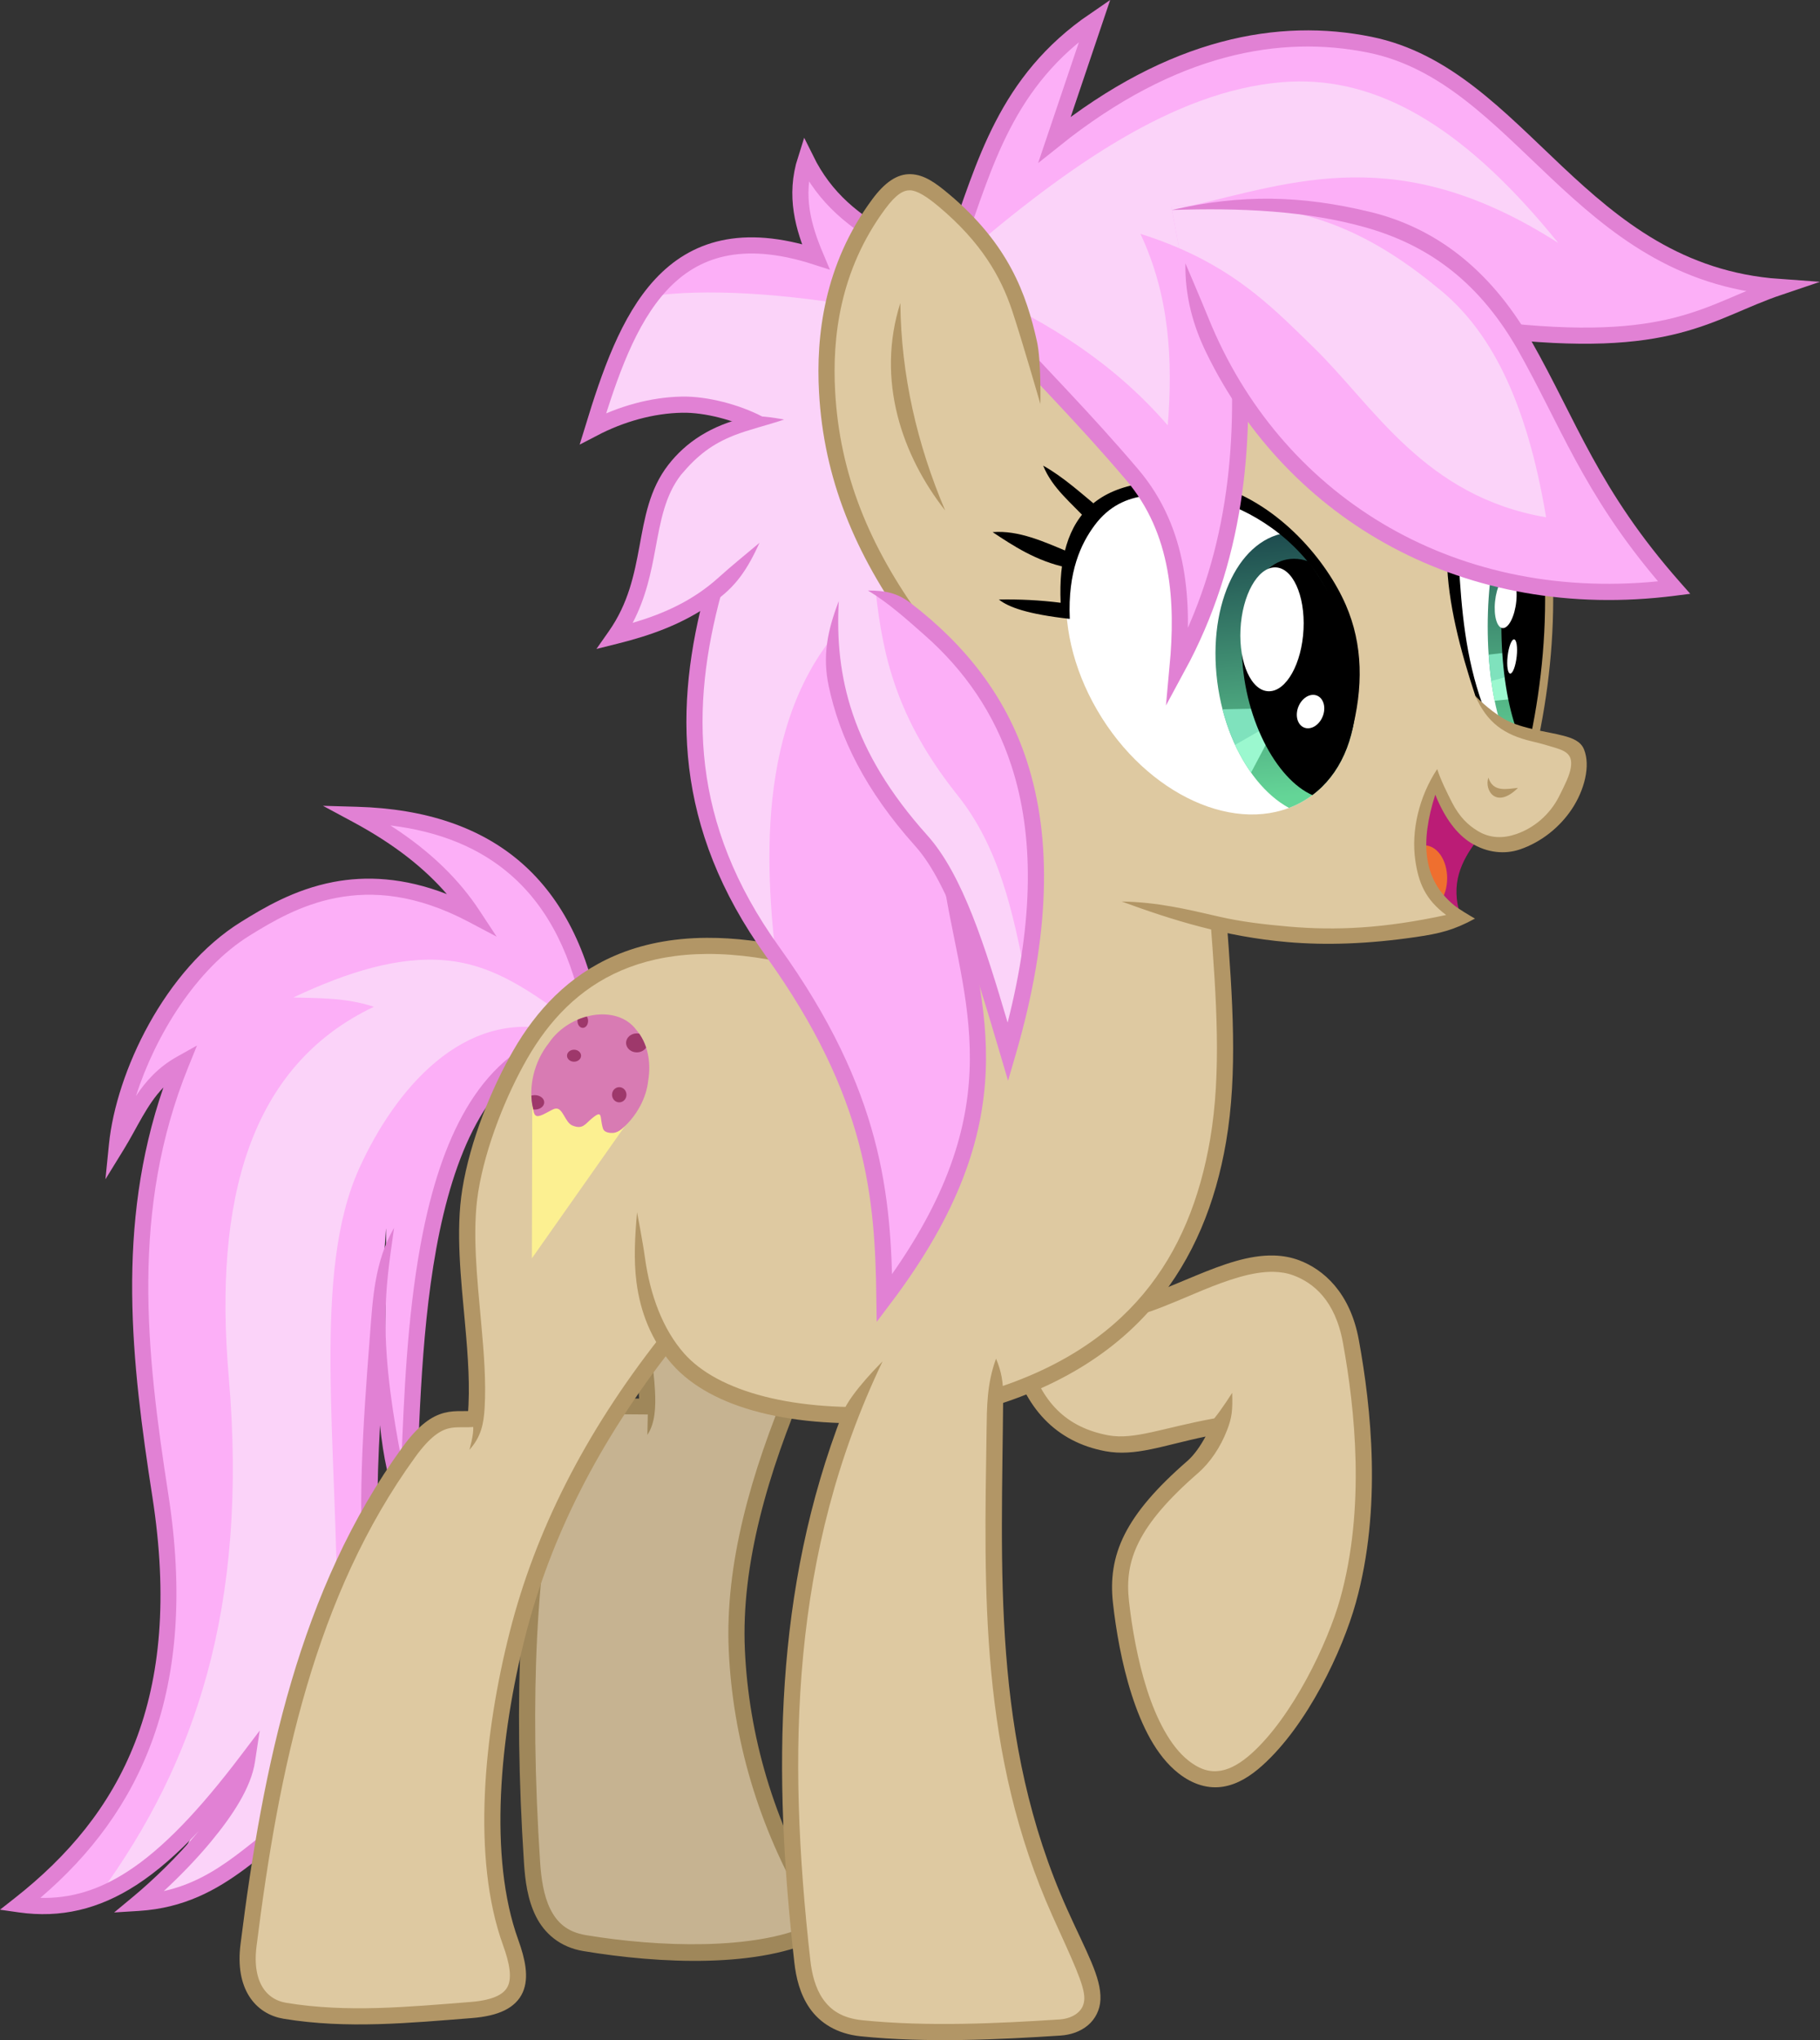 <?xml version="1.0" encoding="UTF-8" standalone="no"?>
<!-- Created with Inkscape (http://www.inkscape.org/) -->
<svg xmlns:dc="http://purl.org/dc/elements/1.1/" xmlns:cc="http://creativecommons.org/ns#" xmlns:rdf="http://www.w3.org/1999/02/22-rdf-syntax-ns#" xmlns:svg="http://www.w3.org/2000/svg" xmlns="http://www.w3.org/2000/svg" xmlns:xlink="http://www.w3.org/1999/xlink" xmlns:sodipodi="http://sodipodi.sourceforge.net/DTD/sodipodi-0.dtd" xmlns:inkscape="http://www.inkscape.org/namespaces/inkscape" id="svg2" version="1.1" inkscape:version="0.91 r13725" width="2255.428" height="2527.146" viewBox="0 0 2255.428 2527.146" sodipodi:docname="Uimportant_question_mark.svg" inkscape:export-filename="/home/tps/twit.png" inkscape:export-xdpi="80.023094" inkscape:export-ydpi="80.023094">
  <rect x="0" y="0" width="2255.428" height="2527.146" fill="#333333" stroke="none"/>
  <defs id="defs6">
    <linearGradient inkscape:collect="always" id="linearGradient4277">
      <stop style="stop-color:#1e4c4f;stop-opacity:1" offset="0" id="stop4279"/>
      <stop style="stop-color:#64d597;stop-opacity:1" offset="1" id="stop4281"/>
    </linearGradient>
    <clipPath clipPathUnits="userSpaceOnUse" id="clipPath4263">
      <ellipse ry="176.157" rx="58.709" cy="-671.505" cx="1169.779" id="ellipse4265" style="opacity:1;fill:#1e4a4d;fill-opacity:1;stroke:none;stroke-width:1;stroke-linecap:butt;stroke-linejoin:miter;stroke-miterlimit:6;stroke-dasharray:none;stroke-opacity:1"/>
    </clipPath>
    <linearGradient inkscape:collect="always" xlink:href="#linearGradient4277" id="linearGradient4283" x1="1182.969" y1="-845.924" x2="1178.559" y2="-500.415" gradientUnits="userSpaceOnUse"/>
    <clipPath clipPathUnits="userSpaceOnUse" id="clipPath4300">
      <path sodipodi:nodetypes="ccccc" inkscape:connector-curvature="0" id="path4302" d="m 1069.149,-748.925 117.167,6.657 c 2.323,61.564 -0.807,128.317 -12.316,203.045 -24.345,-1.887 -48.098,-10.873 -70.567,-35.283 -29.6,-65.863 -28.274,-118.582 -34.285,-174.419 z" style="opacity:1;fill:#ffffff;fill-opacity:1;stroke:none;stroke-width:1;stroke-linecap:butt;stroke-linejoin:miter;stroke-miterlimit:6;stroke-dasharray:none;stroke-opacity:1"/>
    </clipPath>
    <clipPath clipPathUnits="userSpaceOnUse" id="clipPath4342">
      <ellipse transform="matrix(1,0,0.094,0.996,0,0)" ry="176.842" rx="113.399" cy="-614.684" cx="946.119" id="ellipse4344" style="opacity:1;fill:none;fill-opacity:1;stroke:#ff0000;stroke-width:1.002;stroke-linecap:butt;stroke-linejoin:miter;stroke-miterlimit:6;stroke-dasharray:none;stroke-opacity:1"/>
    </clipPath>
    <linearGradient inkscape:collect="always" xlink:href="#linearGradient4277" id="linearGradient4352" x1="939.077" y1="-789.881" x2="965.852" y2="-468.242" gradientUnits="userSpaceOnUse"/>
    <clipPath clipPathUnits="userSpaceOnUse" id="clipPath4365">
      <ellipse transform="matrix(0.879,-0.477,0.503,0.864,0,0)" ry="221.026" rx="160.589" cy="-200.207" cx="988.614" id="ellipse4367" style="opacity:1;fill:none;fill-opacity:1;stroke:#ff0000;stroke-width:1;stroke-linecap:butt;stroke-linejoin:miter;stroke-miterlimit:6;stroke-dasharray:none;stroke-opacity:1"/>
    </clipPath>
    <clipPath clipPathUnits="userSpaceOnUse" id="clipPath4542">
      <path sodipodi:nodetypes="cssssssssccc" inkscape:connector-curvature="0" id="path4544" d="m 70.716,-109.062 c -2.183,21.477 -14.474,44.269 -32.515,59.674 -3.35,2.86 -7.068,4.807 -10.988,5.082 -5.132,0.36 -11.122,-0.93 -12.503,-5.278 -4.552,-14.326 0.573,-24.608 -14.292,-12.199 -7.967,6.651 -10.835,13.409 -23.375,8.45 -9.688,-3.831 -11.784,-22.413 -21.204,-21.096 -4.622,0.646 -14.76,8.341 -20.984,9.248 -5.661,0.824 -5.857,-5.022 -6.838,-9.223 -6.064,-25.968 0.737,-57.373 19.541,-81.17 25.551,-37.905 84.137,-48.694 108.284,-16.492 14.133,16.345 18.82,39.868 14.874,63.005 z" style="opacity:1;fill:none;fill-opacity:1;stroke:#ff0000;stroke-width:1.1;stroke-linecap:butt;stroke-linejoin:miter;stroke-miterlimit:6;stroke-dasharray:none;stroke-opacity:1"/>
    </clipPath>
  </defs>
  <sodipodi:namedview pagecolor="#ffffff" bordercolor="#666666" borderopacity="1" objecttolerance="10" gridtolerance="10" guidetolerance="10" inkscape:pageopacity="0" inkscape:pageshadow="2" inkscape:window-width="1920" inkscape:window-height="1060" id="namedview4" showgrid="false" inkscape:zoom="0.18776619" inkscape:cx="275.31662" inkscape:cy="312.96158" inkscape:window-x="0" inkscape:window-y="0" inkscape:window-maximized="1" inkscape:current-layer="layer2" fit-margin-top="0" fit-margin-left="0" fit-margin-right="0" fit-margin-bottom="0" borderlayer="true" inkscape:showpageshadow="false"/>
  <g inkscape:groupmode="layer" id="layer2" inkscape:label="horse" style="display:inline;opacity:1" transform="translate(732.561,1447.651)">
    <g id="g4511">
      <path style="opacity:1;fill:#fcaff7;fill-opacity:1;stroke:none;stroke-width:20;stroke-linecap:butt;stroke-linejoin:miter;stroke-miterlimit:6;stroke-dasharray:none;stroke-opacity:1" d="M 1.749,-184.186 C -27.695,-348.095 -122.77,-433.551 -290.43,-438.289 c 71.274,38.351 114.8,80.171 143.561,123.837 -134.527,-71.111 -226.58,-16.824 -281.464,17.113 -90.886,56.2 -150.664,182.698 -159.259,268.125 22.085,-35.893 35.692,-76.351 79.198,-100.71 -72.907,179.917 -52.967,357.772 -25.443,534.918 39.3,252.93 -40.487,401.298 -174.149,506.351 99.324,14.172 178.077,-41.562 281.5,-177.938 -8.438,55.503 -85.755,135.51 -134.631,176.055 107.65,-6.709 150.385,-84.233 233.485,-127.099 l 58.371,-258.905 c -15.739,-127.361 5.366,-294.915 15.064,-450.024 1.711,121.236 -12.459,255.376 26.361,346.462 9.808,-158.664 0.252,-510.405 178.88,-576.181" id="path4505" inkscape:connector-curvature="0" sodipodi:nodetypes="cccsccscccccccc"/>
      <path sodipodi:nodetypes="csccscccccsc" inkscape:connector-curvature="0" id="path4509" d="m -24.108,-182.74 c -50.835,-36.569 -95.709,-69.901 -156.524,-75.335 -57.039,-5.096 -119.317,13.474 -188.425,46.035 33.265,0.854 66.531,0.399 99.796,11.507 -154.168,73.295 -198.659,239.563 -179.821,458.497 24.646,286.434 -42.656,479.145 -159.109,639.26 39.99,-16.366 78.509,-45.974 116.743,-78.142 -12.887,32.061 -40.47,62.897 -63.079,94.147 56.272,-10.356 109.133,-45.444 161.933,-80.967 L -314.452,568.649 C -314.617,334.59 -346.032,129.365 -287.541,-0.022 -243.149,-98.221 -158.437,-198.048 -45.191,-171.348" style="opacity:1;fill:#fbd3f9;fill-opacity:1;stroke:none;stroke-width:1;stroke-linecap:butt;stroke-linejoin:miter;stroke-miterlimit:6;stroke-dasharray:none;stroke-opacity:1"/>
      <path sodipodi:nodetypes="cscssccccsscssccscssccccccccssccsscscsccscsccsscsccccssscccsccscc" inkscape:connector-curvature="0" id="path4503" d="m -332.326,-449.477 37.158,19.994 c 52.699,28.357 89.519,58.324 116.379,89.402 -53.62,-20.895 -100.67,-22.656 -140.557,-15.031 -48.724,9.314 -86.708,32.238 -114.248,49.268 -94.927,58.698 -154.99,186.585 -163.949,275.629 l -4.361,43.342 22.828,-37.1 c 16.874,-27.425 28.183,-55.003 49.029,-76.635 -59.119,171.315 -39.575,340.43 -13.672,507.137 38.894,250.315 -38.861,393.532 -170.447,496.953 l -18.395,14.457 23.16,3.305 c 51.842,7.397 99.421,-3.766 146.068,-34.023 25.509,-16.546 50.891,-38.87 77.139,-66.738 -0.051,0.061 -0.098,0.124 -0.148,0.186 -25.973,31.379 -57.216,61.234 -81.16,81.098 l -23.609,19.586 30.615,-1.908 c 56.13,-3.498 96.071,-25.854 131.279,-51.936 35.208,-26.082 66.18,-55.631 106.168,-76.258 l 4.146,-2.137 59.779,-265.154 -0.213,-1.727 c -7.458,-60.356 -6.388,-130.611 -2.277,-204.514 3.843,38.402 11.096,74.466 24.578,106.1 l 16.572,38.883 2.607,-42.188 c 4.945,-79.986 5.055,-207.026 25.988,-321.746 10.467,-57.36 26.165,-111.526 49.762,-154.799 23.596,-43.273 54.686,-75.434 96.604,-90.869 l -6.91,-18.768 c -47.396,17.453 -82.097,53.927 -107.254,100.063 -25.157,46.136 -41.176,102.153 -51.875,160.783 -16.693,91.479 -20.386,188.797 -23.506,264.875 -9.833,-50.843 -20.409,-114.958 -19.794,-175.978 0.387,-38.436 4.117,-64.802 10.642,-110.782 -24.523,42.18 -26.52,89.84 -29.919,133.349 -8.773,112.317 -16.394,223.865 -5.257,316.216 l -57.029,252.945 c -40.965,22.024 -72,51.397 -104.717,75.633 -26.278,19.466 -53.505,35.62 -88.432,43.424 19.313,-17.891 40.058,-39.018 58.617,-61.439 27.014,-32.636 49.54,-66.977 54.334,-98.51 l 5.912,-38.883 -23.766,31.338 c -51.369,67.737 -96.346,114.915 -139.762,143.076 -35.946,23.316 -70.602,33.736 -108.395,32.85 124.058,-105.959 196.44,-256.648 158.654,-499.832 -27.481,-176.866 -46.977,-352.424 24.83,-529.627 l 10.695,-26.395 -24.85,13.914 c -23.293,13.042 -38.622,30.324 -50.779,48.654 23.495,-73.704 74.058,-157.455 140.986,-198.84 27.343,-16.908 62.829,-38.097 107.484,-46.633 44.656,-8.536 98.546,-4.768 164.047,29.855 l 34.473,18.223 -21.447,-32.564 c -24.245,-36.809 -59.001,-72.231 -110.262,-105.227 62.082,7.608 111.549,28.339 149.678,61.771 46.355,40.646 76.564,100.581 91.008,180.99 l 19.686,-3.535 c -15,-83.501 -47.049,-148.248 -97.508,-192.492 -50.459,-44.244 -118.759,-67.425 -204.232,-69.84 z" style="color:#000000;font-style:normal;font-variant:normal;font-weight:normal;font-stretch:normal;font-size:medium;line-height:normal;font-family:sans-serif;text-indent:0;text-align:start;text-decoration:none;text-decoration-line:none;text-decoration-style:solid;text-decoration-color:#000000;letter-spacing:normal;word-spacing:normal;text-transform:none;direction:ltr;block-progression:tb;writing-mode:lr-tb;baseline-shift:baseline;text-anchor:start;white-space:normal;clip-rule:nonzero;display:inline;overflow:visible;visibility:visible;opacity:1;isolation:auto;mix-blend-mode:normal;color-interpolation:sRGB;color-interpolation-filters:linearRGB;solid-color:#000000;solid-opacity:1;fill:#e181d4;fill-opacity:1;fill-rule:nonzero;stroke:none;stroke-width:20;stroke-linecap:butt;stroke-linejoin:miter;stroke-miterlimit:6;stroke-dasharray:none;stroke-dashoffset:0;stroke-opacity:1;color-rendering:auto;image-rendering:auto;shape-rendering:auto;text-rendering:auto;enable-background:accumulate"/>
    </g>
    <g id="g4499">
      <path sodipodi:nodetypes="cccccc" inkscape:connector-curvature="0" id="path4495" d="m 1097.775,-406.744 c -19.66,26.057 -33.344,54.221 -20.305,93.534 l -72.897,0 0,-176.083 71.021,19.03 z" style="opacity:1;fill:#bb1c76;fill-opacity:1;stroke:none;stroke-width:1;stroke-linecap:butt;stroke-linejoin:miter;stroke-miterlimit:6;stroke-dasharray:none;stroke-opacity:1"/>
      <ellipse ry="40.625" rx="27.977" cy="-359.811" cx="1032.867" id="path4497" style="opacity:1;fill:#ef6f2f;fill-opacity:1;stroke:none;stroke-width:1;stroke-linecap:butt;stroke-linejoin:miter;stroke-miterlimit:6;stroke-dasharray:none;stroke-opacity:1"/>
    </g>
    <g id="g4200">
      <path style="opacity:1;fill:#c6b391;fill-opacity:1;stroke:none;stroke-width:20;stroke-linecap:butt;stroke-linejoin:miter;stroke-miterlimit:6;stroke-dasharray:none;stroke-opacity:1" d="m 69.235,294.926 -103.853,-1.331 -13.314,69.235 c -30.045,118.266 -38.737,290.794 -25.297,496.628 2.709,41.484 12.11,91.014 65.241,99.858 C 85.926,974.95 209.338,979.634 280.935,943.339 l -3.604,-28.579 C 216.154,812.288 185.431,703.072 180.546,596.718 175.563,488.212 209.75,373.077 257.615,260.927 L 53.258,177.759 Z" id="path4196" inkscape:connector-curvature="0" sodipodi:nodetypes="cccssccscc"/>
      <path sodipodi:nodetypes="cccccsssccccscccccsccssscccccscc" inkscape:connector-curvature="0" id="path4194" d="m 38.934,161.133 4.605,18.984 c 8.348,34.398 14.8,68.883 15.883,104.684 l -102.279,-1.312 -14.857,77.256 c -30.427,120.055 -38.962,293.099 -25.494,499.365 1.386,21.234 4.351,45.183 14.746,65.988 10.395,20.805 29.378,38.181 58.832,43.084 C 85.365,984.995 209.416,990.805 285.455,952.258 l 6.281,-3.184 -4.746,-37.643 -1.074,-1.797 C 225.588,808.582 195.346,701.006 190.535,596.258 185.663,490.17 219.243,376.312 266.812,264.854 l 3.992,-9.355 z m 28.422,33.16 177.211,72.119 c -46.086,109.901 -78.963,222.913 -74.01,330.764 4.929,107.312 35.821,217.478 97.104,320.828 l 2.43,19.262 C 201.793,968.132 83.714,964.444 -6.346,949.453 -30.023,945.512 -42.307,933.7 -50.572,917.158 -58.837,900.616 -61.928,879.056 -63.25,858.807 -76.648,653.614 -67.827,481.755 -38.24,365.293 l 0.072,-0.285 11.791,-61.307 96.575,0.793 -0.503,25.237 c 9.675,-14.387 10.544,-34.525 9.401,-55.214 C 77.573,246.936 73.089,220.323 67.355,194.293 Z" style="color:#000000;font-style:normal;font-variant:normal;font-weight:normal;font-stretch:normal;font-size:medium;line-height:normal;font-family:sans-serif;text-indent:0;text-align:start;text-decoration:none;text-decoration-line:none;text-decoration-style:solid;text-decoration-color:#000000;letter-spacing:normal;word-spacing:normal;text-transform:none;direction:ltr;block-progression:tb;writing-mode:lr-tb;baseline-shift:baseline;text-anchor:start;white-space:normal;clip-rule:nonzero;display:inline;overflow:visible;visibility:visible;opacity:1;isolation:auto;mix-blend-mode:normal;color-interpolation:sRGB;color-interpolation-filters:linearRGB;solid-color:#000000;solid-opacity:1;fill:#9f875a;fill-opacity:1;fill-rule:nonzero;stroke:none;stroke-width:20;stroke-linecap:butt;stroke-linejoin:miter;stroke-miterlimit:6;stroke-dasharray:none;stroke-dashoffset:0;stroke-opacity:1;color-rendering:auto;image-rendering:auto;shape-rendering:auto;text-rendering:auto;enable-background:accumulate"/>
    </g>
    <g id="g4180">
      <path style="opacity:1;fill:#dec9a1;fill-opacity:1;stroke:none;stroke-width:20;stroke-linecap:butt;stroke-linejoin:miter;stroke-miterlimit:6;stroke-dasharray:none;stroke-opacity:1" d="m 745.288,369.746 c -76.27,66.375 -94.794,112.216 -88.713,166.937 7.252,65.26 27.921,165.055 77.155,204.147 33.829,26.86 63.98,15.536 91.151,-8.771 53.629,-47.976 97.189,-139.91 113.062,-196.825 31.968,-114.624 18.704,-238.601 3.529,-321.521 -10.222,-55.857 -40.561,-80.676 -67.419,-90.805 -71.156,-26.834 -168.796,57.853 -245.54,56.684 l -98.465,47.302 c 15.31,64.555 51.52,102.53 109.16,113.252 37.184,6.917 74.812,-10.689 139.86,-21.929 z" id="path4176" inkscape:connector-curvature="0" sodipodi:nodetypes="cssssssccsc"/>
      <path sodipodi:nodetypes="csccccscssssssssssccssssssssssssccsccss" inkscape:connector-curvature="0" id="path4174" d="m 846.686,107.586 c -31.524,-1.015 -64.673,11.431 -97.115,24.795 -43.256,17.819 -86.274,37.74 -120.904,37.213 l -2.357,-0.035 -107.848,51.809 1.857,7.836 c 15.923,67.143 55.987,109.415 117.061,120.775 36.991,6.881 71.473,-7.187 124.039,-18.15 -6.726,12.291 -14.236,23.013 -22.695,30.375 -38.693,33.673 -63.339,62.577 -77.604,90.881 -14.265,28.304 -17.68,55.93 -14.482,84.703 3.679,33.111 10.719,74.901 23.254,113.848 12.535,38.946 30.292,75.328 57.621,97.027 18.583,14.755 38.005,19.805 55.926,16.836 17.921,-2.969 33.731,-13.122 48.111,-25.986 56.355,-50.414 99.631,-142.799 116.027,-201.59 32.661,-117.111 19.039,-242.367 3.732,-326.008 -10.758,-58.787 -44.148,-87.207 -73.727,-98.361 -10.06,-3.794 -20.388,-5.628 -30.896,-5.967 z m -0.93,20.205 c 8.751,0.171 17.041,1.56 24.77,4.475 24.138,9.103 51.426,30.322 61.111,83.248 15.042,82.199 27.948,204.898 -3.326,317.035 -15.35,55.038 -59.195,146.521 -110.098,192.059 -12.791,11.442 -25.64,19.105 -38.045,21.16 -12.404,2.055 -24.975,-0.663 -40.221,-12.768 -21.906,-17.393 -39.098,-50.455 -51.02,-87.494 -11.921,-37.039 -18.842,-77.778 -22.414,-109.928 -2.883,-25.949 -0.078,-48.601 12.467,-73.492 12.545,-24.891 35.293,-52.095 72.871,-84.797 15.619,-13.593 28.079,-32.453 36.205,-53.364 6.183,-15.91 6.981,-24.728 6.35,-46.255 0,0 -13.049,20.635 -22.192,31.675 -62.8,11.374 -99.09,26.939 -131.178,20.971 -51.881,-9.651 -83.702,-40.987 -99.225,-97.98 l 89.252,-42.873 c 41.302,-0.296 84.489,-21.439 126.123,-38.59 31.904,-13.143 62.315,-23.595 88.568,-23.082 z" style="color:#000000;font-style:normal;font-variant:normal;font-weight:normal;font-stretch:normal;font-size:medium;line-height:normal;font-family:sans-serif;text-indent:0;text-align:start;text-decoration:none;text-decoration-line:none;text-decoration-style:solid;text-decoration-color:#000000;letter-spacing:normal;word-spacing:normal;text-transform:none;direction:ltr;block-progression:tb;writing-mode:lr-tb;baseline-shift:baseline;text-anchor:start;white-space:normal;clip-rule:nonzero;display:inline;overflow:visible;visibility:visible;opacity:1;isolation:auto;mix-blend-mode:normal;color-interpolation:sRGB;color-interpolation-filters:linearRGB;solid-color:#000000;solid-opacity:1;fill:#b29666;fill-opacity:1;fill-rule:nonzero;stroke:none;stroke-width:20;stroke-linecap:butt;stroke-linejoin:miter;stroke-miterlimit:6;stroke-dasharray:none;stroke-dashoffset:0;stroke-opacity:1;color-rendering:auto;image-rendering:auto;shape-rendering:auto;text-rendering:auto;enable-background:accumulate"/>
    </g>
    <g id="g4212">
      <path style="opacity:1;fill:#dec9a1;fill-opacity:1;stroke:none;stroke-width:20;stroke-linecap:butt;stroke-linejoin:miter;stroke-miterlimit:6;stroke-dasharray:none;stroke-opacity:1" d="m -135.572,307.861 c -28.875,8.928 -48.805,-13.994 -90.381,43.308 -125.645,173.167 -170.926,389.405 -198.651,611.016 -6.271,50.122 15.72,76.095 45.191,80.967 76.685,12.675 153.784,5.075 230.661,-0.942 63.913,-5.002 66.103,-36.357 48.957,-83.791 C -137.796,853.294 -123.122,701.74 -91.104,576.009 -60.001,453.875 0.028,333.468 93.201,215.04 L 278.272,-256.291 C 168.788,-288.895 56.91,-296.957 -66.628,-185.499 -156.304,-58.098 -173.663,109.479 -135.572,307.861 Z" id="path4206" inkscape:connector-curvature="0" sodipodi:nodetypes="csssssscccc"/>
      <path sodipodi:nodetypes="cssssssc" inkscape:connector-curvature="0" id="path4204" d="m -142.481,309.472 c -25.364,4.11 -45.29,-10.927 -83.473,41.697 -125.645,173.167 -170.926,389.405 -198.651,611.016 -6.271,50.122 15.72,76.095 45.191,80.967 76.685,12.675 153.784,5.075 230.661,-0.942 63.913,-5.002 66.103,-36.357 48.957,-83.791 C -137.796,853.294 -123.122,701.74 -91.104,576.009 -60.001,453.875 0.028,333.468 93.201,215.04" style="opacity:1;fill:none;fill-opacity:1;stroke:#b29666;stroke-width:20;stroke-linecap:butt;stroke-linejoin:miter;stroke-miterlimit:6;stroke-dasharray:none;stroke-opacity:1"/>
      <path sodipodi:nodetypes="sssssssscsssssccs" inkscape:connector-curvature="0" id="path4208" d="m 143.467,-285.949 c -43.953,0.225 -81.637,8.164 -113.982,22.057 -57.502,24.698 -97.511,67.992 -126.064,117.666 -26.459,46.031 -53.304,110.966 -63.088,171.838 -8.368,52.061 -1.621,110.927 3.518,167.559 3.599,39.666 6.337,78.203 3.335,111.925 -0.298,3.347 -0.653,6.646 -1.068,9.894 -0.429,3.348 7.355,0.183 7.735,4.779 0.839,10.162 -4.748,28.497 -4.748,28.497 14.618,-15.963 17.772,-32.49 18.905,-51.841 1.947,-33.259 -0.969,-69.022 -4.24,-105.062 -5.164,-56.911 -11.404,-114.583 -3.689,-162.576 9.22,-57.362 35.383,-121.032 60.682,-165.045 27.048,-47.056 63.787,-86.567 116.617,-109.258 52.83,-22.691 122.364,-28.785 215.85,-6.67 l 4.605,-19.463 c -42.202,-9.984 -80.18,-14.474 -114.365,-14.299 z" style="color:#000000;font-style:normal;font-variant:normal;font-weight:normal;font-stretch:normal;font-size:medium;line-height:normal;font-family:sans-serif;text-indent:0;text-align:start;text-decoration:none;text-decoration-line:none;text-decoration-style:solid;text-decoration-color:#000000;letter-spacing:normal;word-spacing:normal;text-transform:none;direction:ltr;block-progression:tb;writing-mode:lr-tb;baseline-shift:baseline;text-anchor:start;white-space:normal;clip-rule:nonzero;display:inline;overflow:visible;visibility:visible;opacity:1;isolation:auto;mix-blend-mode:normal;color-interpolation:sRGB;color-interpolation-filters:linearRGB;solid-color:#000000;solid-opacity:1;fill:#b29666;fill-opacity:1;fill-rule:nonzero;stroke:none;stroke-width:20;stroke-linecap:butt;stroke-linejoin:miter;stroke-miterlimit:6;stroke-dasharray:none;stroke-dashoffset:0;stroke-opacity:1;color-rendering:auto;image-rendering:auto;shape-rendering:auto;text-rendering:auto;enable-background:accumulate"/>
    </g>
    <g id="g4221">
      <path style="opacity:1;fill:#dec9a1;fill-opacity:1;stroke:none;stroke-width:20;stroke-linecap:butt;stroke-linejoin:miter;stroke-miterlimit:6;stroke-dasharray:none;stroke-opacity:1" d="M 53.258,53.935 C 52.474,125.724 69.52,192.188 107.713,235.472 c 45.29,51.328 143.117,77.063 270.768,68.156 L 487.308,286.938 C 671.134,233.325 751.552,113.608 776.955,-34.71 c 14.423,-84.211 7.953,-176.288 0.473,-274.093 l -9.064,-54.129 -370.286,22.502 3.859,65.051 -139.643,12.43 z" id="path4219" inkscape:connector-curvature="0" sodipodi:nodetypes="csccscccccc"/>
      <path style="color:#000000;font-style:normal;font-variant:normal;font-weight:normal;font-stretch:normal;font-size:medium;line-height:normal;font-family:sans-serif;text-indent:0;text-align:start;text-decoration:none;text-decoration-line:none;text-decoration-style:solid;text-decoration-color:#000000;letter-spacing:normal;word-spacing:normal;text-transform:none;direction:ltr;block-progression:tb;writing-mode:lr-tb;baseline-shift:baseline;text-anchor:start;white-space:normal;clip-rule:nonzero;display:inline;overflow:visible;visibility:visible;opacity:1;isolation:auto;mix-blend-mode:normal;color-interpolation:sRGB;color-interpolation-filters:linearRGB;solid-color:#000000;solid-opacity:1;fill:#b29666;fill-opacity:1;fill-rule:nonzero;stroke:none;stroke-width:20;stroke-linecap:butt;stroke-linejoin:miter;stroke-miterlimit:6;stroke-dasharray:none;stroke-dashoffset:0;stroke-opacity:1;color-rendering:auto;image-rendering:auto;shape-rendering:auto;text-rendering:auto;enable-background:accumulate" d="m 787.398,-309.566 -19.941,1.525 c 7.477,97.766 13.775,189.118 -0.359,271.643 C 742.163,109.184 665.399,224.373 485.078,277.162 L 377.445,293.67 C 251.654,302.387 156.833,276.027 115.211,228.855 89.096,199.258 73.032,157.159 66.546,109.329 64.138,91.575 56.922,53.976 56.922,53.976 c -2.667,29.712 -4.304,58.735 -0.783,86.228 4.806,37.526 18.358,72.201 44.075,101.885 48.919,55.441 149.621,80.54 278.961,71.516 l 0.412,-0.029 109.887,-16.852 0.633,-0.186 c 186.914,-54.514 270.859,-178.662 296.703,-329.559 14.712,-85.897 8.071,-178.701 0.588,-276.545 z" id="path4217" inkscape:connector-curvature="0" sodipodi:nodetypes="ccsccsscscccccsc"/>
    </g>
    <g id="g4190">
      <path style="opacity:1;fill:#dec9a1;fill-opacity:1;stroke:none;stroke-width:20;stroke-linecap:butt;stroke-linejoin:miter;stroke-miterlimit:6;stroke-dasharray:none;stroke-opacity:1" d="m 352.111,234.427 c -114.866,240.166 -119.586,488.345 -90.381,747.529 3.929,34.869 17.946,77.202 73.435,82.85 82.028,8.349 170.71,3.93 245.724,-0.941 22.328,-1.45 39.523,-14.433 40.275,-35.184 C 621.968,1006.49 604.782,974.876 580.889,921.702 477.873,692.438 501.019,462.052 500.863,235.368" id="path4186" inkscape:connector-curvature="0" sodipodi:nodetypes="csssssc"/>
      <path sodipodi:nodetypes="ssssssssscsssssssscs" inkscape:connector-curvature="0" id="path4184" d="m 312.15,301.579 c -85.616,220.166 -86.786,446.949 -60.357,681.497 2.062,18.302 6.714,39.229 19.121,56.988 12.407,17.759 33.074,31.619 63.238,34.689 83.104,8.459 172.252,3.969 247.385,-0.91 12.925,-0.839 24.868,-5.013 34.004,-12.67 9.136,-7.657 15.142,-19.074 15.615,-32.131 1.004,-27.688 -17.381,-58.549 -41.146,-111.439 -94.739,-210.844 -80.967,-423.36 -79.393,-635.168 0.133,-17.946 -2.209,-31.327 -8.812,-47.068 -11.48,31.08 -11.312,59.677 -11.763,89.448 -2.997,197.645 -8.838,399.432 81.726,600.986 24.02,53.458 40.008,85.824 39.402,102.518 -0.279,7.694 -3.245,13.143 -8.477,17.527 -5.231,4.385 -13.049,7.428 -22.453,8.039 -74.896,4.863 -163.11,9.213 -244.062,0.973 -25.325,-2.578 -39.413,-12.71 -48.869,-26.246 -9.456,-13.536 -13.776,-31.208 -15.643,-47.775 -29.112,-258.359 -24.288,-504.251 89.467,-742.094 0,0 -39.689,38.937 -48.983,62.837 z" style="color:#000000;font-style:normal;font-variant:normal;font-weight:normal;font-stretch:normal;font-size:medium;line-height:normal;font-family:sans-serif;text-indent:0;text-align:start;text-decoration:none;text-decoration-line:none;text-decoration-style:solid;text-decoration-color:#000000;letter-spacing:normal;word-spacing:normal;text-transform:none;direction:ltr;block-progression:tb;writing-mode:lr-tb;baseline-shift:baseline;text-anchor:start;white-space:normal;clip-rule:nonzero;display:inline;overflow:visible;visibility:visible;opacity:1;isolation:auto;mix-blend-mode:normal;color-interpolation:sRGB;color-interpolation-filters:linearRGB;solid-color:#000000;solid-opacity:1;fill:#b29666;fill-opacity:1;fill-rule:nonzero;stroke:none;stroke-width:20;stroke-linecap:butt;stroke-linejoin:miter;stroke-miterlimit:6;stroke-dasharray:none;stroke-dashoffset:0;stroke-opacity:1;color-rendering:auto;image-rendering:auto;shape-rendering:auto;text-rendering:auto;enable-background:accumulate"/>
    </g>
    <g id="g4304">
      <path style="opacity:1;fill:#dec9a1;fill-opacity:1;stroke:none;stroke-width:15;stroke-linecap:butt;stroke-linejoin:miter;stroke-miterlimit:6;stroke-dasharray:none;stroke-opacity:1" d="m 654.794,-330.928 c 62.623,22.931 132.606,36.168 208.747,42.784 63.893,5.552 135.768,1.469 221.035,-18.776 -68.963,-39.49 -67.074,-104.413 -38.6,-178.88 25.636,82.771 68.57,92.562 102.819,80.816 47.693,-16.358 88.419,-78.157 74.618,-111.664 -4.834,-11.736 -26.456,-11.422 -53.399,-19.432 6.835,-40.862 27.657,-186.753 12.404,-219.275 l -321.04,-321.04 -461.945,0 0,764.183 z" id="path4229" inkscape:connector-curvature="0" sodipodi:nodetypes="csccsscc"/>
      <path sodipodi:nodetypes="ccccc" inkscape:connector-curvature="0" id="path4239" d="m 1069.149,-748.925 117.167,6.657 c 2.323,61.564 -0.807,128.317 -12.316,203.045 -24.345,-1.887 -48.098,-10.873 -70.567,-35.283 -29.6,-65.863 -28.274,-118.582 -34.285,-174.419 z" style="opacity:1;fill:#ffffff;fill-opacity:1;stroke:none;stroke-width:1;stroke-linecap:butt;stroke-linejoin:miter;stroke-miterlimit:6;stroke-dasharray:none;stroke-opacity:1"/>
      <g clip-path="url(#clipPath4300)" id="g4289">
        <ellipse style="opacity:1;fill:url(#linearGradient4283);fill-opacity:1;stroke:none;stroke-width:1;stroke-linecap:butt;stroke-linejoin:miter;stroke-miterlimit:6;stroke-dasharray:none;stroke-opacity:1" id="path4241" cx="1169.779" cy="-671.505" rx="58.709" ry="176.157"/>
        <g id="g4253" clip-path="url(#clipPath4263)">
          <path inkscape:connector-curvature="0" id="path4251" d="m 1105.524,-606.779 35.07,-7.532 3.295,32.245 -34.364,3.531 z" style="opacity:1;fill:#9bf8cf;fill-opacity:1;stroke:none;stroke-width:1;stroke-linecap:butt;stroke-linejoin:miter;stroke-miterlimit:6;stroke-dasharray:none;stroke-opacity:1"/>
          <path inkscape:connector-curvature="0" id="path4249" d="m 1100.111,-635.259 39.306,-4.707 -0.941,29.656 -32.38,8.676 z" style="opacity:1;fill:#7fe2bd;fill-opacity:1;stroke:none;stroke-width:1;stroke-linecap:butt;stroke-linejoin:miter;stroke-miterlimit:6;stroke-dasharray:none;stroke-opacity:1"/>
        </g>
        <ellipse ry="176.157" rx="58.709" cy="-672.917" cx="1186.726" id="ellipse4243" style="opacity:1;fill:#000000;fill-opacity:1;stroke:none;stroke-width:1;stroke-linecap:butt;stroke-linejoin:miter;stroke-miterlimit:6;stroke-dasharray:none;stroke-opacity:1"/>
        <ellipse style="opacity:1;fill:#ffffff;fill-opacity:1;stroke:none;stroke-width:1.003;stroke-linecap:butt;stroke-linejoin:miter;stroke-miterlimit:6;stroke-dasharray:none;stroke-opacity:1" id="path4245" cx="1061.298" cy="-706.148" rx="13.156" ry="33.2" transform="matrix(1,0,-0.102,0.995,0,0)"/>
        <ellipse style="opacity:1;fill:#ffffff;fill-opacity:1;stroke:none;stroke-width:1.003;stroke-linecap:butt;stroke-linejoin:miter;stroke-miterlimit:6;stroke-dasharray:none;stroke-opacity:1" id="path4247" cx="1072.42" cy="-638.28" rx="5.649" ry="21.308" transform="matrix(1,0,-0.108,0.994,0,0)"/>
      </g>
      <path sodipodi:nodetypes="ccccc" inkscape:connector-curvature="0" id="path4237" d="m 1104.347,-575.71 c -3.127,-5.91 -5.308,-2.962 -8.525,-9.746 -18.686,-56.323 -34.29,-115.922 -35.253,-169.134 l 14.593,2.824 c 3.325,59.69 8.652,118.824 29.186,176.055 z" style="opacity:1;fill:#000000;fill-opacity:1;stroke:none;stroke-width:1;stroke-linecap:butt;stroke-linejoin:miter;stroke-miterlimit:6;stroke-dasharray:none;stroke-opacity:1"/>
      <path sodipodi:nodetypes="cssssssscscsscsscsscsssssssc" inkscape:connector-curvature="0" id="path4227" d="m 1095.633,-585.755 c 14.731,33.67 36.157,48.303 69.527,56.255 13.83,3.295 20.751,5.455 30.148,8.297 14.823,4.484 20.978,9.877 18.745,24.419 -1.492,9.716 -7.183,21.026 -14.431,35.42 -11.728,23.294 -31.537,39.481 -53.261,46.932 -15.61,5.354 -32.126,5.783 -48.246,-4.238 -10.811,-6.721 -21.731,-16.182 -31.52,-35.402 -4.807,-9.439 -14.001,-27.653 -18.115,-40.937 -22.539,34.064 -32.391,76.555 -27.16,112.883 3.97,27.573 12.142,48.433 38.238,67.892 -77.01,16.656 -136.159,19.487 -194.898,14.383 -30.161,-2.621 -58.77,-5.968 -85.885,-12.191 -42.074,-9.657 -76.544,-18.051 -121.383,-18.902 62.85,23.014 128.405,43.575 205.498,50.273 47.972,4.168 100.29,2.365 159.321,-6.27 29.059,-4.251 46.772,-8.419 73.082,-22.825 -6.826,-3.909 -19.869,-11.685 -25.215,-16.006 -20.433,-16.517 -30.529,-36.045 -33.923,-58.587 -3.496,-23.218 0.694,-49.993 9.934,-78.947 12.18,30.229 27.3,49.28 44.107,59.729 20.318,12.63 42.394,14.434 61.033,8.041 25.969,-8.907 48.957,-27.092 64.182,-49.988 15.225,-22.896 23.446,-53.322 14.938,-73.979 -4.107,-9.972 -14.249,-13.766 -25.035,-16.658 -10.786,-2.892 -23.588,-4.843 -36.707,-7.938 -9.808,-2.313 -25.477,-6.056 -37.502,-13.17 -20.142,-11.916 -35.471,-28.485 -35.471,-28.485 z" style="color:#000000;font-style:normal;font-variant:normal;font-weight:normal;font-stretch:normal;font-size:medium;line-height:normal;font-family:sans-serif;text-indent:0;text-align:start;text-decoration:none;text-decoration-line:none;text-decoration-style:solid;text-decoration-color:#000000;letter-spacing:normal;word-spacing:normal;text-transform:none;direction:ltr;block-progression:tb;writing-mode:lr-tb;baseline-shift:baseline;text-anchor:start;white-space:normal;clip-rule:nonzero;display:inline;overflow:visible;visibility:visible;opacity:1;isolation:auto;mix-blend-mode:normal;color-interpolation:sRGB;color-interpolation-filters:linearRGB;solid-color:#000000;solid-opacity:1;fill:#b29666;fill-opacity:1;fill-rule:nonzero;stroke:none;stroke-width:15;stroke-linecap:butt;stroke-linejoin:miter;stroke-miterlimit:6;stroke-dasharray:none;stroke-dashoffset:0;stroke-opacity:1;color-rendering:auto;image-rendering:auto;shape-rendering:auto;text-rendering:auto;enable-background:accumulate"/>
      <path sodipodi:nodetypes="cc" inkscape:connector-curvature="0" id="path4233" d="m 1169.309,-534.756 c 13.78,-66.787 20.624,-137.397 16.947,-210.419" style="opacity:1;fill:none;fill-opacity:1;stroke:#b29666;stroke-width:10;stroke-linecap:butt;stroke-linejoin:miter;stroke-miterlimit:6;stroke-dasharray:none;stroke-opacity:1"/>
      <path sodipodi:nodetypes="ccc" inkscape:connector-curvature="0" id="path4235" d="m 1111.879,-484.388 c -5.228,15.665 9.557,39.537 36.717,12.71 -14.374,1.351 -30.705,5.784 -36.717,-12.71 z" style="opacity:1;fill:#b29666;fill-opacity:1;stroke:none;stroke-width:1;stroke-linecap:butt;stroke-linejoin:miter;stroke-miterlimit:6;stroke-dasharray:none;stroke-opacity:1"/>
    </g>
    <g id="g4465">
      <path style="opacity:1;fill:#fcaff7;fill-opacity:1;stroke:none;stroke-width:20;stroke-linecap:butt;stroke-linejoin:miter;stroke-miterlimit:6;stroke-dasharray:none;stroke-opacity:1" d="m 151.785,-715.639 c -38.864,143.034 -39.827,289.623 73.113,446.75 127.14,176.881 136.901,304.773 138.586,429.34 168.762,-223.51 110.627,-357.628 85.683,-502.976 l -125.796,-396.5 -98.357,-57.831 z" id="path4440" inkscape:connector-curvature="0" sodipodi:nodetypes="csccccc"/>
      <path id="path4460" d="m 206.771,-776.625 -54.986,60.986 c -38.864,143.034 -39.827,289.624 73.113,446.75 1.345,1.872 2.659,3.729 3.979,5.59 -15.371,-130.733 -21.421,-323.231 108.213,-434.535 17.759,-15.248 54.252,-2.859 54.252,-2.859 l 4.693,-55.839 z" style="opacity:1;fill:#fbd3f9;fill-opacity:1;stroke:none;stroke-width:1;stroke-linecap:butt;stroke-linejoin:miter;stroke-miterlimit:6;stroke-dasharray:none;stroke-opacity:1" inkscape:connector-curvature="0" sodipodi:nodetypes="ccscsccc"/>
      <path sodipodi:nodetypes="cscc" inkscape:connector-curvature="0" id="path4432" d="m 151.785,-715.639 c -38.864,143.034 -39.827,289.623 73.113,446.75 127.14,176.881 136.901,304.773 138.586,429.34 168.762,-223.51 110.627,-357.628 85.683,-502.976" style="opacity:1;fill:none;fill-opacity:1;stroke:#e181d4;stroke-width:20;stroke-linecap:butt;stroke-linejoin:miter;stroke-miterlimit:6;stroke-dasharray:none;stroke-opacity:1"/>
    </g>
    <rect style="opacity:1;fill:#64d597;fill-opacity:1;stroke:none;stroke-width:1;stroke-linecap:butt;stroke-linejoin:miter;stroke-miterlimit:6;stroke-dasharray:none;stroke-opacity:1" id="rect4285" width="35.283" height="43.272" x="1746.699" y="-706.978"/>
    <rect y="-735.604" x="1688.116" height="43.272" width="35.283" id="rect4287" style="opacity:1;fill:#1e4c4f;fill-opacity:1;stroke:none;stroke-width:1;stroke-linecap:butt;stroke-linejoin:miter;stroke-miterlimit:6;stroke-dasharray:none;stroke-opacity:1"/>
    <g id="g4375">
      <ellipse transform="matrix(0.879,-0.477,0.503,0.864,0,0)" ry="221.026" rx="160.589" cy="-200.207" cx="988.614" id="path4320" style="opacity:1;fill:#ffffff;fill-opacity:1;stroke:none;stroke-width:1;stroke-linecap:butt;stroke-linejoin:miter;stroke-miterlimit:6;stroke-dasharray:none;stroke-opacity:1"/>
      <g clip-path="url(#clipPath4365)" id="g4354">
        <ellipse style="opacity:1;fill:url(#linearGradient4352);fill-opacity:1;stroke:none;stroke-width:1.002;stroke-linecap:butt;stroke-linejoin:miter;stroke-miterlimit:6;stroke-dasharray:none;stroke-opacity:1" id="path4322" cx="946.119" cy="-614.684" rx="113.399" ry="176.842" transform="matrix(1,0,0.094,0.996,0,0)"/>
        <g id="g4336" clip-path="url(#clipPath4342)">
          <path inkscape:connector-curvature="0" id="path4332" d="m 765.417,-568.649 68.727,-1.412 0,31.069 -42.366,30.127 z" style="opacity:1;fill:#7fe2bd;fill-opacity:1;stroke:none;stroke-width:1;stroke-linecap:butt;stroke-linejoin:miter;stroke-miterlimit:6;stroke-dasharray:none;stroke-opacity:1"/>
          <path inkscape:connector-curvature="0" id="path4334" d="m 791.308,-521.105 40.954,-23.537 8.944,9.885 -28.715,54.135 z" style="opacity:1;fill:#9bf8cf;fill-opacity:1;stroke:none;stroke-width:1;stroke-linecap:butt;stroke-linejoin:miter;stroke-miterlimit:6;stroke-dasharray:none;stroke-opacity:1"/>
        </g>
        <ellipse transform="matrix(1,0,0.151,0.989,0,0)" ry="150.578" rx="84.228" cy="-613.309" cx="986.331" id="ellipse4324" style="opacity:1;fill:#000000;fill-opacity:1;stroke:none;stroke-width:1.006;stroke-linecap:butt;stroke-linejoin:miter;stroke-miterlimit:6;stroke-dasharray:none;stroke-opacity:1"/>
        <ellipse style="opacity:1;fill:#ffffff;fill-opacity:1;stroke:none;stroke-width:1.006;stroke-linecap:butt;stroke-linejoin:miter;stroke-miterlimit:6;stroke-dasharray:none;stroke-opacity:1" id="path4326" cx="803.841" cy="-573.088" rx="16.711" ry="20.961" transform="matrix(1,0,-0.153,0.988,0,0)"/>
        <ellipse style="opacity:1;fill:#ffffff;fill-opacity:1;stroke:none;stroke-width:1.001;stroke-linecap:butt;stroke-linejoin:miter;stroke-miterlimit:6;stroke-dasharray:none;stroke-opacity:1" id="path4328" cx="810.995" cy="-668.768" rx="39.065" ry="76.815" transform="matrix(1,0,-0.049,0.999,0,0)"/>
      </g>
      <path sodipodi:nodetypes="ccssscsccc" inkscape:connector-curvature="0" id="path4369" d="m 505.283,-704.987 c 12.197,9.591 35.688,18.124 87.875,23.966 -2.565,-59.107 14.099,-93.291 30.526,-115.592 36.398,-49.415 90.336,-36.865 123.388,-35.545 37.27,1.488 98.642,28.516 140.839,80.038 32.541,39.731 63.647,110.853 54.085,212.899 15.119,-56.593 14.596,-109.971 -6.752,-159.066 -23.875,-54.907 -81.121,-123.1 -157.015,-147.166 -152.941,-25.564 -201.041,37.221 -196.388,144.462 -25.519,-3.252 -51.039,-4.508 -76.558,-3.994 z" style="opacity:1;fill:#000000;fill-opacity:1;stroke:none;stroke-width:1;stroke-linecap:butt;stroke-linejoin:miter;stroke-miterlimit:6;stroke-dasharray:none;stroke-opacity:1"/>
      <path sodipodi:nodetypes="cccc" inkscape:connector-curvature="0" id="path4371" d="m 497.568,-788.483 c 25.15,16.69 54.099,35.933 91.794,43.778 l 4.237,-18.359 c -32.481,-13.577 -63.549,-27.975 -96.03,-25.42 z" style="opacity:1;fill:#000000;fill-opacity:1;stroke:none;stroke-width:1;stroke-linecap:butt;stroke-linejoin:miter;stroke-miterlimit:6;stroke-dasharray:none;stroke-opacity:1"/>
      <path sodipodi:nodetypes="cccc" inkscape:connector-curvature="0" id="path4373" d="m 560.176,-870.862 c 25.359,14.244 47.607,34.709 70.61,53.664 l -15.534,14.593 c -19.523,-21.754 -43.517,-39.676 -55.076,-68.257 z" style="opacity:1;fill:#000000;fill-opacity:1;stroke:none;stroke-width:1;stroke-linecap:butt;stroke-linejoin:miter;stroke-miterlimit:6;stroke-dasharray:none;stroke-opacity:1"/>
    </g>
    <g id="g4420">
      <path style="opacity:1;fill:#fcaff7;fill-opacity:1;stroke:none;stroke-width:20;stroke-linecap:butt;stroke-linejoin:miter;stroke-miterlimit:6;stroke-dasharray:none;stroke-opacity:1" d="m 451.907,-1143.889 c 36.106,-99.771 61.418,-203.023 172.289,-278.676 l -49.898,147.811 c 146.6,-117.226 279.379,-140.089 390.845,-117.477 187.958,38.129 259.234,282.467 507.32,300.123 -88.776,29.925 -130.896,79.157 -355.877,52.722 l -315.393,7.532 c 10.393,138.842 -2.763,278.393 -74.376,410.482 7.383,-79.519 3.438,-168.014 -56.469,-238.445 -60.942,-71.648 -109.807,-119.498 -163.836,-179.569" id="path4393" inkscape:connector-curvature="0" sodipodi:nodetypes="cccsccccsc"/>
      <path id="path4403" d="m 876.531,-1346.768 c -7.17,0.056 -14.359,0.398 -21.57,1.024 -132.639,11.499 -264.18,103.839 -395.447,216.414 l 22.264,42.607 0.256,0.264 c 86.208,38.932 166.348,89.245 232.545,165.699 6.525,-81.181 2.029,-161.065 -33.893,-237.252 98.208,31.079 148.598,76.459 197.795,124.312 l 220.35,-5.262 c -14.029,-19.118 -29.126,-34.985 -45.072,-48.268 -92.018,-76.651 -182.096,-116.47 -317.525,-103.734 134.981,-31.144 264.866,-82.079 462.262,44.25 -111.119,-137.409 -214.412,-200.897 -321.963,-200.055 z" style="opacity:1;fill:#fbd3f9;fill-opacity:1;stroke:none;stroke-width:1;stroke-linecap:butt;stroke-linejoin:miter;stroke-miterlimit:6;stroke-dasharray:none;stroke-opacity:1" inkscape:connector-curvature="0"/>
      <path sodipodi:nodetypes="cccsccccsc" inkscape:connector-curvature="0" id="path4389" d="m 451.907,-1143.889 c 36.106,-99.771 61.418,-203.023 172.289,-278.676 l -49.898,147.811 c 146.6,-117.226 279.379,-140.089 390.845,-117.477 187.958,38.129 259.234,282.467 507.32,300.123 -88.776,29.925 -130.896,79.157 -355.877,52.722 l -315.393,7.532 c 10.393,138.842 -2.763,278.393 -74.376,410.482 7.383,-79.519 3.438,-168.014 -56.469,-238.445 -60.942,-71.648 -109.807,-119.498 -163.836,-179.569" style="opacity:1;fill:none;fill-opacity:1;stroke:#e181d4;stroke-width:20;stroke-linecap:butt;stroke-linejoin:miter;stroke-miterlimit:6;stroke-dasharray:none;stroke-opacity:1"/>
      <path style="opacity:1;fill:#fcaff7;fill-opacity:1;stroke:none;stroke-width:20;stroke-linecap:butt;stroke-linejoin:miter;stroke-miterlimit:6;stroke-dasharray:none;stroke-opacity:1" d="m 718.979,-1192.296 c 169.939,-5.907 334.23,-6.253 436.774,170.769 56.761,99.829 83.781,185.707 186.342,301.893 -297.519,38.064 -539.246,-133.909 -609.801,-400.764" id="path4395" inkscape:connector-curvature="0" sodipodi:nodetypes="cccc"/>
      <path id="path4401" d="m 784.984,-1193.307 c -15.604,-0.02 -31.823,0.752 -48.752,2.344 3.093,-0.714 6.181,-1.446 9.27,-2.178 -8.822,0.253 -17.663,0.538 -26.523,0.846 l 9.645,52.082 c 77.621,33.561 120.428,77.853 166.912,123.144 74.737,72.82 136.867,184.367 287.896,210.227 -24.797,-149.546 -71.628,-232.035 -129.674,-280.387 -80.516,-67.069 -159.546,-105.94 -268.773,-106.078 z" style="opacity:1;fill:#fbd3f9;fill-opacity:1;stroke:none;stroke-width:1;stroke-linecap:butt;stroke-linejoin:miter;stroke-miterlimit:6;stroke-dasharray:none;stroke-opacity:1" inkscape:connector-curvature="0"/>
      <path sodipodi:nodetypes="cscccscsccccccsc" inkscape:connector-curvature="0" id="path4391" d="m 719.326,-1187.479 c 84.864,-2.95 167.448,0.853 240.586,21.59 73.134,20.736 137.071,62.867 187.18,149.363 0,0 0.01,0.01 0.01,0.012 53.833,94.695 81.73,178.887 175.039,288.957 -257.714,25.485 -469.026,-109.021 -556.931,-325.588 -9.1,-22.419 -28.771,-68.348 -28.771,-68.348 -0.592,40.672 9.392,76.876 25.732,110.483 101.59,208.948 321.035,334.579 581.195,301.295 l 18.713,-2.393 -12.484,-14.145 c -101.52,-115.006 -127.841,-199.431 -185.147,-300.217 l -0.02,-0.035 -0.02,-0.035 c -52.434,-90.518 -121.117,-139.743 -199.039,-158.592 -85.31,-20.636 -159.306,-22.158 -246.042,-2.349 z" style="color:#000000;font-style:normal;font-variant:normal;font-weight:normal;font-stretch:normal;font-size:medium;line-height:normal;font-family:sans-serif;text-indent:0;text-align:start;text-decoration:none;text-decoration-line:none;text-decoration-style:solid;text-decoration-color:#000000;letter-spacing:normal;word-spacing:normal;text-transform:none;direction:ltr;block-progression:tb;writing-mode:lr-tb;baseline-shift:baseline;text-anchor:start;white-space:normal;clip-rule:nonzero;display:inline;overflow:visible;visibility:visible;opacity:1;isolation:auto;mix-blend-mode:normal;color-interpolation:sRGB;color-interpolation-filters:linearRGB;solid-color:#000000;solid-opacity:1;fill:#e181d4;fill-opacity:1;fill-rule:nonzero;stroke:none;stroke-width:20;stroke-linecap:butt;stroke-linejoin:miter;stroke-miterlimit:6;stroke-dasharray:none;stroke-dashoffset:0;stroke-opacity:1;color-rendering:auto;image-rendering:auto;shape-rendering:auto;text-rendering:auto;enable-background:accumulate"/>
    </g>
    <g id="g4451">
      <path style="opacity:1;fill:#fbd3f9;fill-opacity:1;stroke:none;stroke-width:20;stroke-linecap:butt;stroke-linejoin:miter;stroke-miterlimit:6;stroke-dasharray:none;stroke-opacity:1" d="m 375.467,-1145.695 c -50.012,-27.364 -85.356,-55.943 -109.474,-104.727 -14.603,45.6 -2.812,84.858 12.278,120.704 -183.394,-58.9 -235.168,79.984 -275.932,212.897 35.014,-18.264 73.18,-28.862 110.229,-29.571 30.106,-0.576 68.129,9.705 94.47,23.381 l 116.026,31.089 z" id="path4436" inkscape:connector-curvature="0" sodipodi:nodetypes="ccccsc"/>
      <path id="path4444" d="m 265.994,-1250.422 c -14.603,45.6 -2.813,84.856 12.277,120.703 -101.149,-32.485 -162.249,-4.792 -203.557,48.867 63.681,-9.134 160.892,-4.98 283.752,17.486 l 17,-82.33 c -50.012,-27.364 -85.355,-55.942 -109.473,-104.727 z" style="opacity:1;fill:#fcaff7;fill-opacity:1;stroke:none;stroke-width:20;stroke-linecap:butt;stroke-linejoin:miter;stroke-miterlimit:6;stroke-dasharray:none;stroke-opacity:1" inkscape:connector-curvature="0"/>
      <path sodipodi:nodetypes="ccccsc" inkscape:connector-curvature="0" id="path4428" d="m 375.467,-1145.695 c -50.012,-27.364 -85.356,-55.943 -109.474,-104.727 -14.603,45.6 -2.812,84.858 12.278,120.704 -183.394,-58.9 -235.168,79.984 -275.932,212.897 35.014,-18.264 73.18,-28.862 110.229,-29.571 30.106,-0.576 68.129,9.705 94.47,23.381" style="opacity:1;fill:none;fill-opacity:1;stroke:#e181d4;stroke-width:20;stroke-linecap:butt;stroke-linejoin:miter;stroke-miterlimit:6;stroke-dasharray:none;stroke-opacity:1"/>
    </g>
    <g id="g4456">
      <path style="opacity:1;fill:#fbd3f9;fill-opacity:1;stroke:none;stroke-width:20;stroke-linecap:butt;stroke-linejoin:miter;stroke-miterlimit:6;stroke-dasharray:none;stroke-opacity:1" d="m 239.134,-927.35 c -69.03,4.286 -109.654,28.103 -135.777,61.891 -43.049,55.68 -22.238,132.789 -73.23,205.488 66.05,-16.462 156.284,-89.44 156.284,-89.44 l 233.485,13.181 -71.552,-188.294 z" id="path4438" inkscape:connector-curvature="0" sodipodi:nodetypes="csccccc"/>
      <path sodipodi:nodetypes="ssscccccscscscs" inkscape:connector-curvature="0" id="path4430" d="m 194.548,-931.297 c -46.145,10.322 -77.55,31.844 -99.102,59.721 -23.368,30.224 -29.024,65.437 -35.557,100.654 -6.532,35.217 -13.775,70.742 -37.949,105.207 l -15.375,21.922 25.98,-6.477 c 40.764,-10.16 81.395,-24.245 118.29,-50.852 28.718,-19.57 42.875,-41.489 57.885,-74.218 -20.207,17.001 -34.894,28.733 -50.408,42.773 -32.24,29.176 -68.415,45.13 -106.831,56.459 16.404,-31.175 22.748,-62.464 28.072,-91.166 6.572,-35.432 12.034,-66.614 31.715,-92.07 20.778,-24.744 39.056,-38.299 65.687,-48.93 17.621,-7.034 41.942,-12.788 62.144,-19.654 0,0 -31.173,-6.361 -44.55,-3.369 z" style="color:#000000;font-style:normal;font-variant:normal;font-weight:normal;font-stretch:normal;font-size:medium;line-height:normal;font-family:sans-serif;text-indent:0;text-align:start;text-decoration:none;text-decoration-line:none;text-decoration-style:solid;text-decoration-color:#000000;letter-spacing:normal;word-spacing:normal;text-transform:none;direction:ltr;block-progression:tb;writing-mode:lr-tb;baseline-shift:baseline;text-anchor:start;white-space:normal;clip-rule:nonzero;display:inline;overflow:visible;visibility:visible;opacity:1;isolation:auto;mix-blend-mode:normal;color-interpolation:sRGB;color-interpolation-filters:linearRGB;solid-color:#000000;solid-opacity:1;fill:#e181d4;fill-opacity:1;fill-rule:nonzero;stroke:none;stroke-width:20;stroke-linecap:butt;stroke-linejoin:miter;stroke-miterlimit:6;stroke-dasharray:none;stroke-dashoffset:0;stroke-opacity:1;color-rendering:auto;image-rendering:auto;shape-rendering:auto;text-rendering:auto;enable-background:accumulate"/>
    </g>
    <g id="g4488">
      <path style="opacity:1;fill:#dec9a1;fill-opacity:1;stroke:none;stroke-width:20;stroke-linecap:butt;stroke-linejoin:miter;stroke-miterlimit:6;stroke-dasharray:none;stroke-opacity:1" d="m 402.009,-675.036 c -66.362,-91.572 -103.834,-182.452 -109.613,-287.223 -3.739,-67.787 5.756,-153.804 63.953,-232.486 29.135,-39.391 48.951,-31.48 80.889,-4.637 101.935,85.671 101.375,167.922 120.114,247.554" id="path4486" inkscape:connector-curvature="0" sodipodi:nodetypes="csssc"/>
      <path style="color:#000000;font-style:normal;font-variant:normal;font-weight:normal;font-stretch:normal;font-size:medium;line-height:normal;font-family:sans-serif;text-indent:0;text-align:start;text-decoration:none;text-decoration-line:none;text-decoration-style:solid;text-decoration-color:#000000;letter-spacing:normal;word-spacing:normal;text-transform:none;direction:ltr;block-progression:tb;writing-mode:lr-tb;baseline-shift:baseline;text-anchor:start;white-space:normal;clip-rule:nonzero;display:inline;overflow:visible;visibility:visible;opacity:1;isolation:auto;mix-blend-mode:normal;color-interpolation:sRGB;color-interpolation-filters:linearRGB;solid-color:#000000;solid-opacity:1;fill:#b29666;fill-opacity:1;fill-rule:nonzero;stroke:none;stroke-width:20;stroke-linecap:butt;stroke-linejoin:miter;stroke-miterlimit:6;stroke-dasharray:none;stroke-dashoffset:0;stroke-opacity:1;color-rendering:auto;image-rendering:auto;shape-rendering:auto;text-rendering:auto;enable-background:accumulate" d="m 396.066,-1231.897 c -16.96,-0.551 -32.355,10.381 -47.758,31.205 -59.96,81.066 -69.714,169.802 -65.898,238.982 5.892,106.827 44.345,199.872 111.502,292.541 l 16.193,-11.736 c -65.566,-90.475 -102.059,-179.191 -107.725,-281.906 -3.662,-66.393 5.574,-149.689 62.008,-225.988 13.733,-18.567 22.813,-23.375 31.029,-23.107 8.216,0.267 19.827,7.102 35.387,20.18 52.516,44.137 76.816,86.534 90.863,128.667 12.57,37.701 35.063,115.88 35.063,115.88 0,0 1.143,-53.25 -4.215,-77.347 -13.017,-58.541 -34.914,-120.376 -108.844,-182.511 -16.379,-13.765 -30.646,-24.308 -47.605,-24.859 z" id="path4482" inkscape:connector-curvature="0" sodipodi:nodetypes="sssccsscsscsss"/>
      <path sodipodi:nodetypes="ccc" inkscape:connector-curvature="0" id="path4484" d="m 383.179,-1072.337 c -30.408,95.791 2.288,189.243 55.547,257.022 -34.847,-82.045 -54.584,-167.447 -55.547,-257.022 z" style="opacity:1;fill:#b29666;fill-opacity:1;stroke:none;stroke-width:1;stroke-linecap:butt;stroke-linejoin:miter;stroke-miterlimit:6;stroke-dasharray:none;stroke-opacity:1"/>
    </g>
    <g id="g4477">
      <path style="opacity:1;fill:#fbd3f9;fill-opacity:1;stroke:none;stroke-width:20;stroke-linecap:butt;stroke-linejoin:miter;stroke-miterlimit:6;stroke-dasharray:none;stroke-opacity:1" d="m 347.507,-720.965 c 177.673,106.928 253.846,285.18 169.093,576.515 -31.092,-105.133 -61.096,-210.146 -107.545,-261.89 -95.683,-106.589 -117.378,-202.62 -112.143,-297.316" id="path4442" inkscape:connector-curvature="0" sodipodi:nodetypes="ccsc"/>
      <path sodipodi:nodetypes="sscss" inkscape:connector-curvature="0" id="path4470" d="m 352.899,-712.496 c 8.844,77.485 25.34,155.009 101.314,250.105 51.657,64.659 68.652,145.285 84.516,226.252 43.135,-229.38 -27.655,-378.703 -174.688,-474.451 -3.868,-2.519 -11.352,-3.753 -11.142,-1.906 z" style="opacity:1;fill:#fcaff7;fill-opacity:1;stroke:none;stroke-width:1;stroke-linecap:butt;stroke-linejoin:miter;stroke-miterlimit:6;stroke-dasharray:none;stroke-opacity:1"/>
      <path sodipodi:nodetypes="csscscsscccssc" inkscape:connector-curvature="0" id="path4434" d="m 343.056,-716.162 c 25.694,15.463 48.444,36.138 69.517,54.646 50.504,44.359 87.31,97.905 108.381,162.747 27.495,84.61 28.043,189.091 -4.809,317.797 -27.577,-93.299 -55.476,-182.839 -99.648,-232.047 -94.19,-104.927 -114.731,-197.28 -109.6,-290.084 -14.489,37.569 -20.193,68.807 -12.528,105.131 13.416,63.57 45.2,129.195 107.244,198.312 43.387,48.332 74.287,152.855 105.396,258.047 l 9.67,32.691 9.521,-32.734 c 42.754,-146.964 45.226,-266.5 13.771,-363.295 -26.154,-80.485 -76.505,-143.871 -143.779,-195.442 -16.676,-12.784 -31.523,-15.741 -53.138,-15.769 z" style="color:#000000;font-style:normal;font-variant:normal;font-weight:normal;font-stretch:normal;font-size:medium;line-height:normal;font-family:sans-serif;text-indent:0;text-align:start;text-decoration:none;text-decoration-line:none;text-decoration-style:solid;text-decoration-color:#000000;letter-spacing:normal;word-spacing:normal;text-transform:none;direction:ltr;block-progression:tb;writing-mode:lr-tb;baseline-shift:baseline;text-anchor:start;white-space:normal;clip-rule:nonzero;display:inline;overflow:visible;visibility:visible;opacity:1;isolation:auto;mix-blend-mode:normal;color-interpolation:sRGB;color-interpolation-filters:linearRGB;solid-color:#000000;solid-opacity:1;fill:#e181d4;fill-opacity:1;fill-rule:nonzero;stroke:none;stroke-width:20;stroke-linecap:butt;stroke-linejoin:miter;stroke-miterlimit:6;stroke-dasharray:none;stroke-dashoffset:0;stroke-opacity:1;color-rendering:auto;image-rendering:auto;shape-rendering:auto;text-rendering:auto;enable-background:accumulate"/>
    </g>
    <g id="g4546">
      <path inkscape:connector-curvature="0" id="path4516" d="M -73.435,111.094 42.837,-54.135 10.827,-88.028 l -83.791,5.649 z" style="opacity:1;fill:#fcf091;fill-opacity:1;stroke:none;stroke-width:1;stroke-linecap:butt;stroke-linejoin:miter;stroke-miterlimit:6;stroke-dasharray:none;stroke-opacity:1"/>
      <path sodipodi:nodetypes="cssssssssccc" inkscape:connector-curvature="0" id="path4518" d="m 70.716,-109.062 c -2.183,21.477 -14.474,44.269 -32.515,59.674 -3.35,2.86 -7.068,4.807 -10.988,5.082 -5.132,0.36 -11.122,-0.93 -12.503,-5.278 -4.552,-14.326 0.573,-24.608 -14.292,-12.199 -7.967,6.651 -10.835,13.409 -23.375,8.45 -9.688,-3.831 -11.784,-22.413 -21.204,-21.096 -4.622,0.646 -14.76,8.341 -20.984,9.248 -5.661,0.824 -5.857,-5.022 -6.838,-9.223 -6.064,-25.968 0.737,-57.373 19.541,-81.17 25.551,-37.905 84.137,-48.694 108.284,-16.492 14.133,16.345 18.82,39.868 14.874,63.005 z" style="opacity:1;fill:#d87bb3;fill-opacity:1;stroke:none;stroke-width:1.1;stroke-linecap:butt;stroke-linejoin:miter;stroke-miterlimit:6;stroke-dasharray:none;stroke-opacity:1"/>
      <g clip-path="url(#clipPath4542)" id="g4533">
        <ellipse style="opacity:1;fill:#9e386b;fill-opacity:1;stroke:none;stroke-width:1;stroke-linecap:butt;stroke-linejoin:miter;stroke-miterlimit:6;stroke-dasharray:none;stroke-opacity:1" id="path4523" cx="-21.183" cy="-139.926" rx="8.709" ry="7.414"/>
        <ellipse style="opacity:1;fill:#9e386b;fill-opacity:1;stroke:none;stroke-width:1;stroke-linecap:butt;stroke-linejoin:miter;stroke-miterlimit:6;stroke-dasharray:none;stroke-opacity:1" id="path4525" cx="-10.356" cy="-182.999" rx="6.59" ry="8.591"/>
        <ellipse style="opacity:1;fill:#9e386b;fill-opacity:1;stroke:none;stroke-width:1;stroke-linecap:butt;stroke-linejoin:miter;stroke-miterlimit:6;stroke-dasharray:none;stroke-opacity:1" id="path4527" cx="56.606" cy="-155.814" rx="13.298" ry="11.768"/>
        <ellipse style="opacity:1;fill:#9e386b;fill-opacity:1;stroke:none;stroke-width:1;stroke-linecap:butt;stroke-linejoin:miter;stroke-miterlimit:6;stroke-dasharray:none;stroke-opacity:1" id="path4529" cx="34.834" cy="-91.558" rx="8.944" ry="9.415"/>
        <ellipse style="opacity:1;fill:#9e386b;fill-opacity:1;stroke:none;stroke-width:1;stroke-linecap:butt;stroke-linejoin:miter;stroke-miterlimit:6;stroke-dasharray:none;stroke-opacity:1" id="path4531" cx="-69.787" cy="-82.143" rx="11.651" ry="8.944"/>
      </g>
    </g>
  </g>
</svg>
